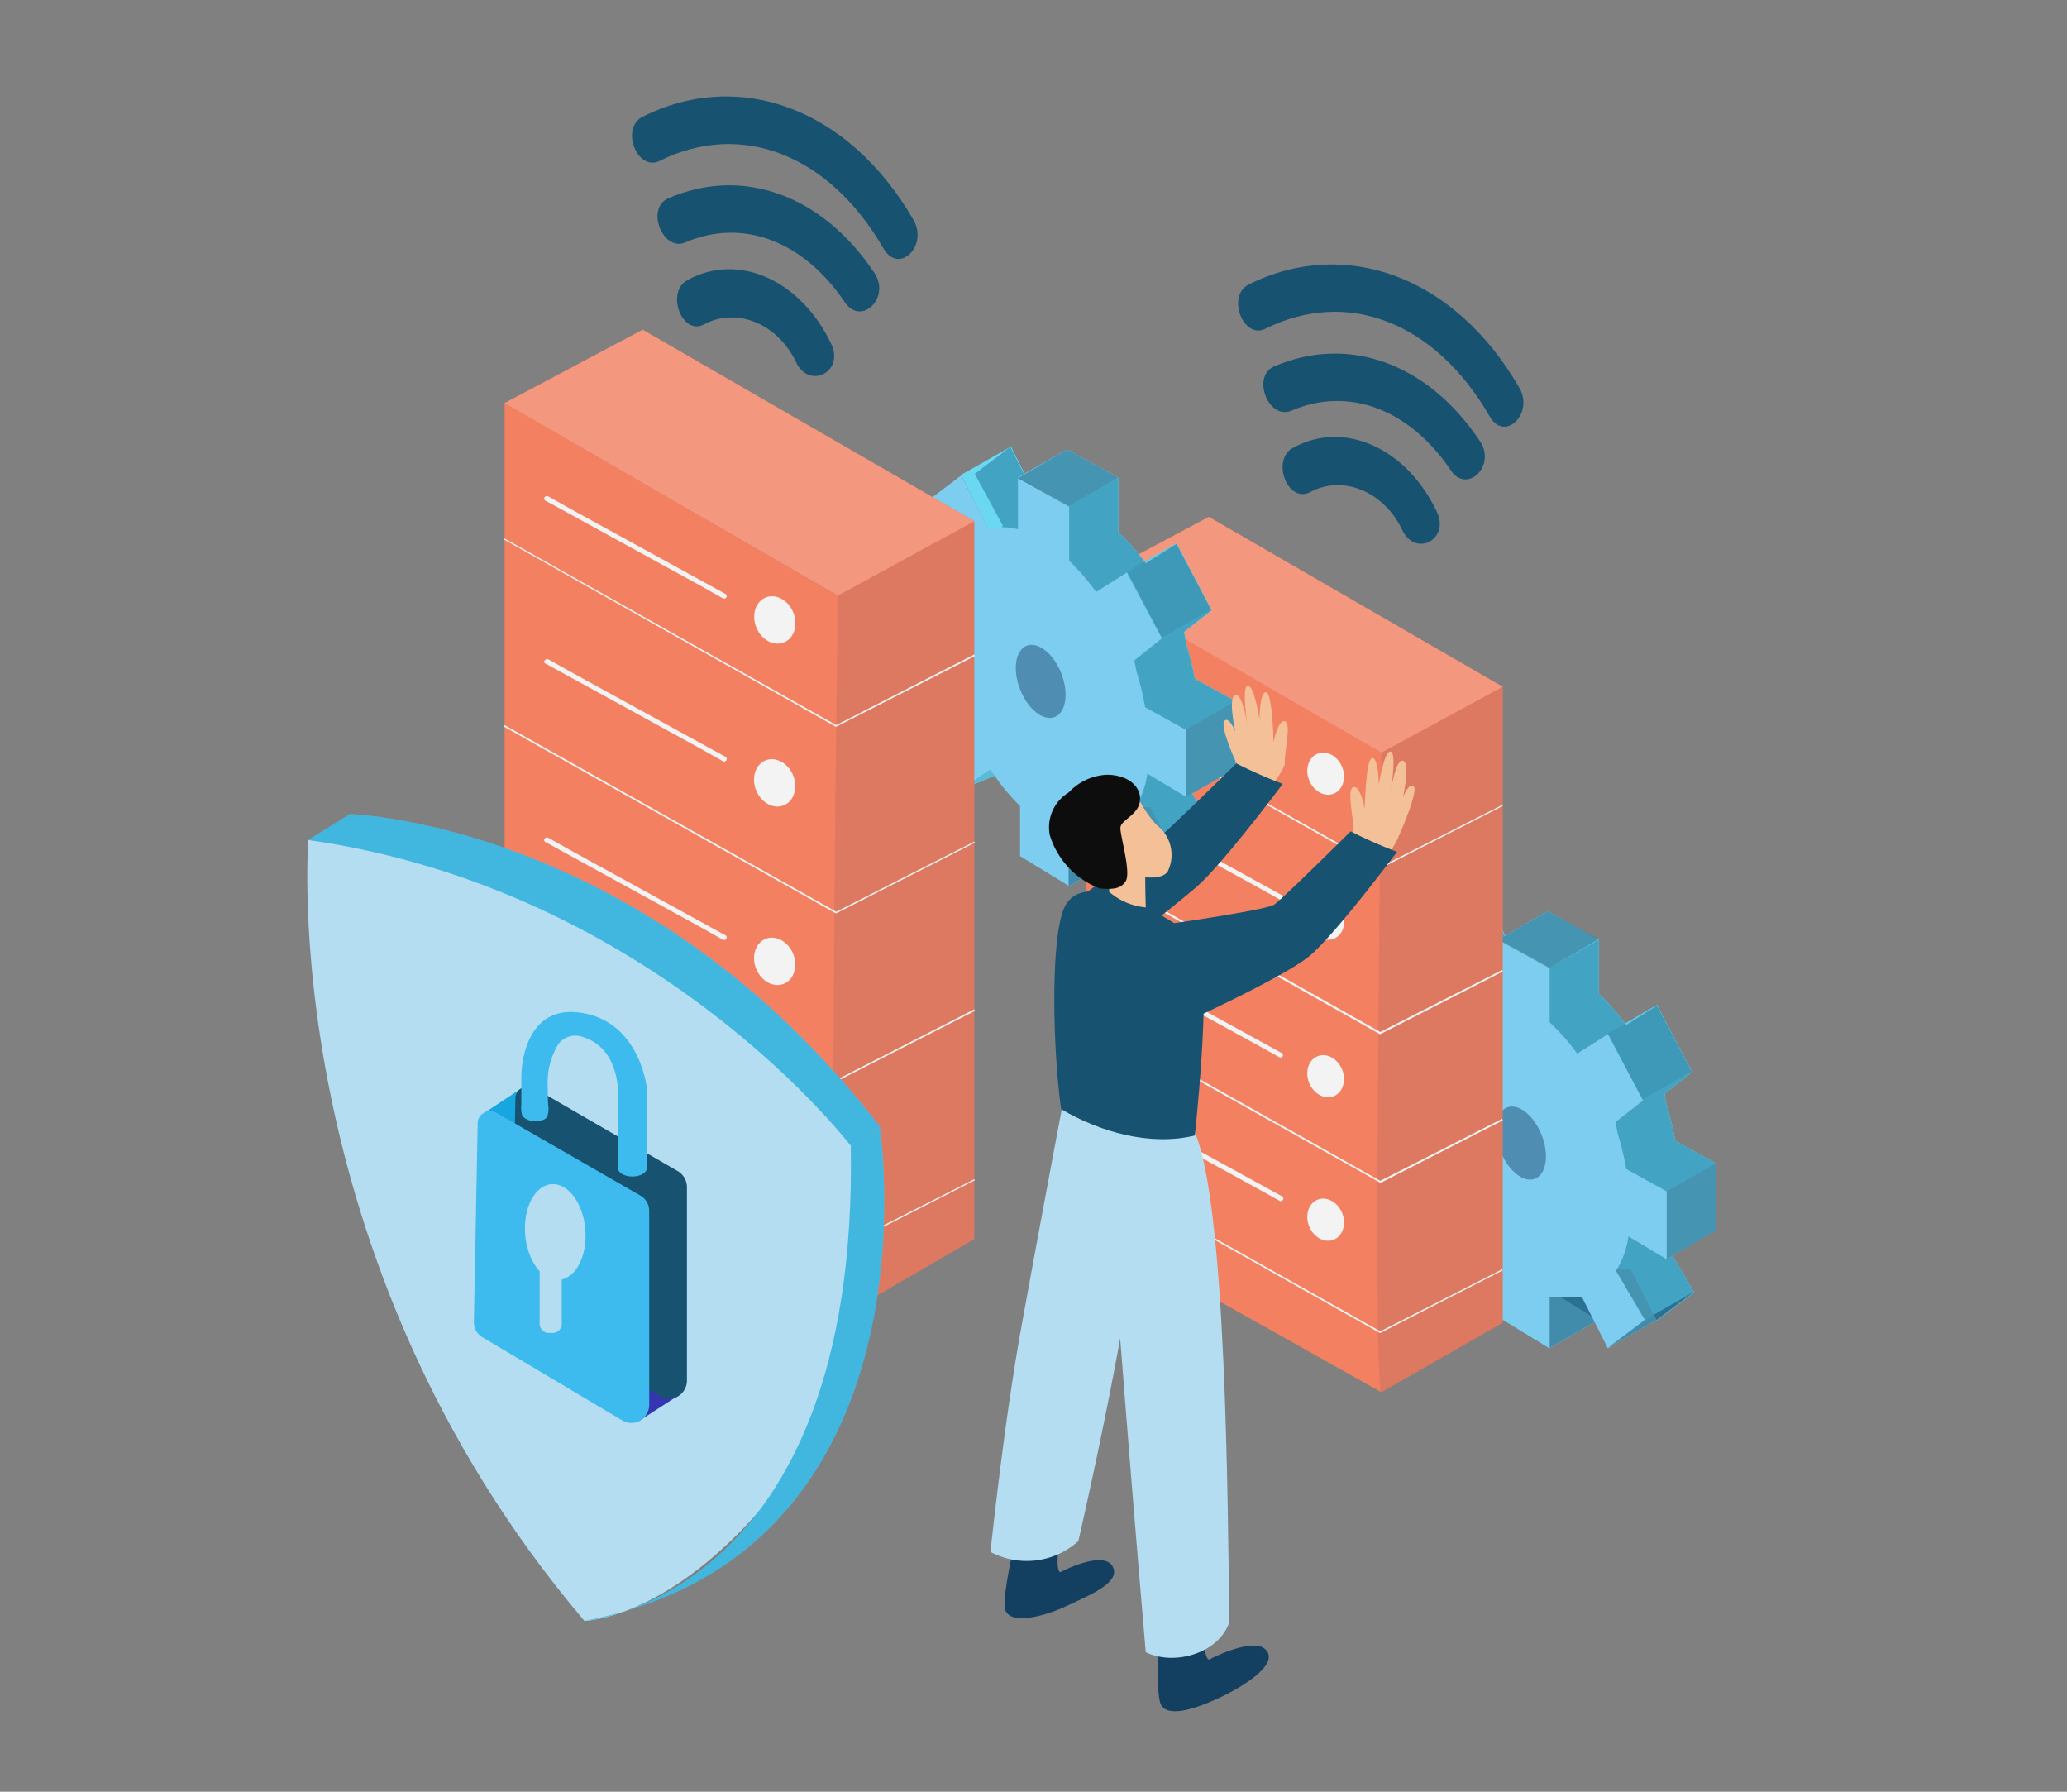<svg xmlns="http://www.w3.org/2000/svg" xmlns:xlink="http://www.w3.org/1999/xlink" width="150" height="130" viewBox="0 0 150 130">
  <rect x="0" y="0" width="150" height="130" fill="#808080" stroke="none"/>
  <defs>
    <clipPath id="clip-path">
      <rect id="長方形_3362" data-name="長方形 3362" width="150" height="130" transform="translate(2403 3381)" fill="#fff" stroke="#707070" stroke-width="1"/>
    </clipPath>
  </defs>
  <g id="security_right" transform="translate(-2403 -3381)" clip-path="url(#clip-path)">
    <g id="cybersecurity-1-19" transform="translate(2308.918 3294.854)" opacity="0.9">
      <g id="background_cybersecurity-1-19" transform="translate(102.8 155.896)">
        <path id="パス_27116" data-name="パス 27116" d="M247.994,292.683l-52.241,31.032L176.5,309.627,234.337,274.8" transform="translate(-147.66 -266.465)" fill="rgba(0,0,0,0)" opacity="0.32"/>
        <path id="パス_27117" data-name="パス 27117" d="M126.671,296.349l38.115-22.7L149.367,253.5,102.8,281.519C110.47,286.919,118.609,291.575,126.671,296.349Z" transform="translate(-102.8 -253.5)" fill="rgba(0,0,0,0)" opacity="0.32"/>
      </g>
      <g id="gear_2_cybersecurity-1-19" transform="translate(194.369 152.061)">
        <path id="パス_27118" data-name="パス 27118" d="M381.283,312.239c-.039.078-.274.978-.469.783s-1.174.235-1.174.235l-2.739-3.522.352-1.135h2.465" transform="translate(-361.208 -283.203)" fill="#68e1fd"/>
        <path id="パス_27119" data-name="パス 27119" d="M349.07,257.631l-.274-.9-2.9-1.565V250.2c0-.078,2.818,1.644,2.818,1.644l.117-.274a6.376,6.376,0,0,1,.861-2.152l-2.035-3.757,2.583-1.957,1.957,3.874h0a4.453,4.453,0,0,1,2.152.039V243.9l3.718,2.074v3.913a15.648,15.648,0,0,1,2,2.27l2.23-1.409,2.544,4.813-2,1.6.157.822a20.671,20.671,0,0,1,.626,2.583l2.974,1.644v4.931l-2.818-1.683a6.213,6.213,0,0,1-.9,2.5l2.113,3.6-2.7,2.035-1.878-3.718H358.07V273.6l-3.522-2.152v-3.639a14.24,14.24,0,0,1-2.152-2.661l-2.113,1.448L347.7,261.7l2.152-1.565-.2-.743A13.245,13.245,0,0,1,349.07,257.631Z" transform="translate(-342.339 -243.7)" fill="#68e1fd"/>
        <path id="パス_27120" data-name="パス 27120" d="M336.9,262.5l3.248-2,.822,1.213-1.252,2.661" transform="translate(-336.861 -253.926)" fill="#68e1fd"/>
        <path id="パス_27121" data-name="パス 27121" d="M347.8,303.5l2.426-1.017V301" transform="translate(-343.495 -278.577)" fill="#68e1fd"/>
        <path id="パス_27122" data-name="パス 27122" d="M366.948,317.835l3.561-2.035-.9-2.7-3.209.939Z" transform="translate(-354.817 -285.942)" fill="#68e1fd"/>
        <path id="パス_27123" data-name="パス 27123" d="M351.561,243.7,348,245.735l1.957,3.913,2.113.039.509-3.952Z" transform="translate(-343.617 -243.7)" fill="#68e1fd"/>
        <ellipse id="楕円形_1225" data-name="楕円形 1225" cx="1.604" cy="2.778" rx="1.604" ry="2.778" transform="matrix(0.931, -0.366, 0.366, 0.931, 7.584, 15.023)" fill="#68e1fd"/>
        <path id="パス_27124" data-name="パス 27124" d="M365.679,246.274l-3.561,2.035-3.717-2.035,3.561-2.074Z" transform="translate(-349.948 -244.004)" fill="#68e1fd"/>
        <path id="パス_27125" data-name="パス 27125" d="M378.7,263.674l3.561-2.074,2.5,4.813-3.561,2.035Z" transform="translate(-362.304 -254.595)" fill="#68e1fd"/>
        <path id="パス_27126" data-name="パス 27126" d="M384.861,314.8l-3.561,2.035-2.7,2.035,3.561-2.035Z" transform="translate(-362.243 -286.977)" fill="#68e1fd"/>
        <path id="パス_27127" data-name="パス 27127" d="M381.283,312.239c-.039.078-.274.978-.469.783s-1.174.235-1.174.235l-2.739-3.522.352-1.135h2.465" transform="translate(-361.208 -283.203)" fill="#07375d" opacity="0.44"/>
        <path id="パス_27128" data-name="パス 27128" d="M349.07,257.631l-.274-.9-2.9-1.565V250.2c0-.078,2.818,1.644,2.818,1.644l.117-.274a6.376,6.376,0,0,1,.861-2.152l-2.035-3.757,2.583-1.957,1.957,3.874h0a4.453,4.453,0,0,1,2.152.039V243.9l3.718,2.074v3.913a15.648,15.648,0,0,1,2,2.27l2.23-1.409,2.544,4.813-2,1.6.157.822a20.671,20.671,0,0,1,.626,2.583l2.974,1.644v4.931l-2.818-1.683a6.213,6.213,0,0,1-.9,2.5l2.113,3.6-2.7,2.035-1.878-3.718H358.07V273.6l-3.522-2.152v-3.639a14.24,14.24,0,0,1-2.152-2.661l-2.113,1.448L347.7,261.7l2.152-1.565-.2-.743A13.245,13.245,0,0,1,349.07,257.631Z" transform="translate(-342.339 -243.7)" fill="#68e1fd"/>
        <path id="パス_27129" data-name="パス 27129" d="M336.9,262.5l3.248-2,.822,1.213-1.252,2.661" transform="translate(-336.861 -253.926)" fill="#07375d" opacity="0.44"/>
        <path id="パス_27130" data-name="パス 27130" d="M347.8,303.5l2.426-1.017V301" transform="translate(-343.495 -278.577)" fill="#68e1fd"/>
        <path id="パス_27131" data-name="パス 27131" d="M366.948,317.835l3.561-2.035-.9-2.7-3.209.939Z" transform="translate(-354.817 -285.942)" fill="#68e1fd"/>
        <path id="パス_27132" data-name="パス 27132" d="M351.561,243.7,348,245.735l1.957,3.913,2.113.039.509-3.952Z" transform="translate(-343.617 -243.7)" fill="#68e1fd"/>
        <ellipse id="楕円形_1226" data-name="楕円形 1226" cx="1.604" cy="2.778" rx="1.604" ry="2.778" transform="matrix(0.931, -0.366, 0.366, 0.931, 7.584, 15.023)" fill="#68e1fd"/>
        <path id="パス_27133" data-name="パス 27133" d="M378.7,263.674l3.561-2.074,2.5,4.813-3.561,2.035Z" transform="translate(-362.304 -254.595)" fill="#68e1fd"/>
        <path id="パス_27134" data-name="パス 27134" d="M384.861,314.8l-3.561,2.035-2.7,2.035,3.561-2.035Z" transform="translate(-362.243 -286.977)" fill="#68e1fd"/>
        <path id="パス_27135" data-name="パス 27135" d="M349.07,257.631l-.274-.9-2.9-1.565V250.2c0-.078,2.818,1.644,2.818,1.644l.117-.274a6.376,6.376,0,0,1,.861-2.152l-2.035-3.757,2.583-1.957,1.957,3.874h0a4.453,4.453,0,0,1,2.152.039V243.9l3.718,2.074v3.913a15.648,15.648,0,0,1,2,2.27l2.23-1.409,2.544,4.813-2,1.6.157.822a20.671,20.671,0,0,1,.626,2.583l2.974,1.644v4.931l-2.818-1.683a6.213,6.213,0,0,1-.9,2.5l2.113,3.6-2.7,2.035-1.878-3.718H358.07V273.6l-3.522-2.152v-3.639a14.24,14.24,0,0,1-2.152-2.661l-2.113,1.448L347.7,261.7l2.152-1.565-.2-.743A13.245,13.245,0,0,1,349.07,257.631Z" transform="translate(-342.339 -243.7)" fill="#065b86" opacity="0.44"/>
        <path id="パス_27136" data-name="パス 27136" d="M347.8,303.5l2.426-1.017V301" transform="translate(-343.495 -278.577)" fill="#07375d" opacity="0.1"/>
        <path id="パス_27137" data-name="パス 27137" d="M366.948,317.835l3.561-2.035-.9-2.7-3.209.939Z" transform="translate(-354.817 -285.942)" fill="#07375d" opacity="0.1"/>
        <ellipse id="楕円形_1227" data-name="楕円形 1227" cx="1.604" cy="2.778" rx="1.604" ry="2.778" transform="matrix(0.931, -0.366, 0.366, 0.931, 7.584, 15.023)" fill="#07375d" opacity="0.1"/>
        <path id="パス_27138" data-name="パス 27138" d="M378.7,263.674l3.561-2.074,2.5,4.813-3.561,2.035Z" transform="translate(-362.304 -254.595)" fill="#07375d" opacity="0.1"/>
        <path id="パス_27139" data-name="パス 27139" d="M384.861,314.8l-3.561,2.035-2.7,2.035,3.561-2.035Z" transform="translate(-362.243 -286.977)" fill="#07375d" opacity="0.1"/>
        <path id="パス_27140" data-name="パス 27140" d="M347.8,303.5l2.426-1.017V301" transform="translate(-343.495 -278.577)" fill="#07375d" opacity="0.1"/>
        <path id="パス_27141" data-name="パス 27141" d="M366.948,317.835l3.561-2.035-.9-2.7-3.209.939Z" transform="translate(-354.817 -285.942)" fill="#07375d" opacity="0.44"/>
        <path id="パス_27142" data-name="パス 27142" d="M339.97,262.931l-.274-.9-2.9-1.565V255.5c0-.078,2.818,1.644,2.818,1.644l.117-.274a6.373,6.373,0,0,1,.861-2.152l-2.035-3.757L341.144,249l1.957,3.874h0a4.454,4.454,0,0,1,2.152.039V249.2l3.718,2.074v3.913a15.646,15.646,0,0,1,2,2.27l2.23-1.409,2.544,4.813-2,1.565.157.822a20.661,20.661,0,0,1,.626,2.583l2.974,1.644V272.4l-2.817-1.683a6.214,6.214,0,0,1-.9,2.5l2.113,3.6-2.7,2.035-1.878-3.718H348.97v3.718l-3.522-2.152v-3.639a14.239,14.239,0,0,1-2.152-2.661l-2.113,1.448-2.583-4.892,2.152-1.565-.2-.744A12.828,12.828,0,0,1,339.97,262.931Z" transform="translate(-336.8 -246.926)" fill="#7cd5fd"/>
        <ellipse id="楕円形_1228" data-name="楕円形 1228" cx="1.604" cy="2.778" rx="1.604" ry="2.778" transform="matrix(0.931, -0.366, 0.366, 0.931, 7.584, 15.023)" fill="#07375d" opacity="0.44"/>
        <path id="パス_27143" data-name="パス 27143" d="M384.861,314.8l-3.561,2.035-2.7,2.035,3.561-2.035Z" transform="translate(-362.243 -286.977)" fill="#07375d" opacity="0.44"/>
        <path id="パス_27144" data-name="パス 27144" d="M365.679,246.274l-3.561,2.035-3.717-2.035,3.561-2.074Z" transform="translate(-349.948 -244.004)" fill="#68e1fd"/>
        <path id="パス_27145" data-name="パス 27145" d="M365.679,246.235l-3.561,2.074-3.717-2.035,3.561-2.074Z" transform="translate(-349.948 -244.004)" fill="#07375d" opacity="0.44"/>
        <path id="パス_27146" data-name="パス 27146" d="M393.161,290.9l-3.561,2.035v4.931l3.561-2.074Z" transform="translate(-368.938 -272.43)" fill="#68e1fd"/>
        <path id="パス_27147" data-name="パス 27147" d="M393.161,290.9l-3.561,2.035v4.931l3.561-2.074Z" transform="translate(-368.938 -272.43)" fill="#07375d" opacity="0.44"/>
      </g>
      <g id="storage_2_cybersecurity-1-19" transform="translate(172.885 123.651)">
        <path id="パス_27148" data-name="パス 27148" d="M282,175.835l8.883-4.735,21.327,12.327v46.137l-8.8,5.048" transform="translate(-281.961 -171.1)" fill="#ff7f5c"/>
        <path id="パス_27149" data-name="パス 27149" d="M282,175.835l8.883-4.735,21.327,12.327v46.137l-8.8,5.048" transform="translate(-281.961 -171.1)" fill="#07375d" opacity="0.1"/>
        <path id="パス_27150" data-name="パス 27150" d="M303.405,241.976c-.665-.039,0-46.411,0-46.411L282,183.2v46.763Z" transform="translate(-281.961 -178.465)" fill="#ff7f5c"/>
        <path id="パス_27151" data-name="パス 27151" d="M303.266,217.492h-.039L281.9,205.478l.078-.078,21.288,11.974,8.844-4.5.039.078Z" transform="translate(-281.9 -191.978)" fill="#fff"/>
        <path id="パス_27152" data-name="パス 27152" d="M303.266,248.131h-.039L281.9,236.117l.078-.117,21.288,11.974,8.844-4.5.039.117Z" transform="translate(-281.9 -210.603)" fill="#fff"/>
        <path id="パス_27153" data-name="パス 27153" d="M303.266,275.731l-.039-.039L281.9,263.717l.078-.117,21.288,11.974,8.844-4.5.039.117Z" transform="translate(-281.9 -227.403)" fill="#fff"/>
        <path id="パス_27154" data-name="パス 27154" d="M303.266,303.592h-.039L281.9,291.578l.078-.078,21.288,11.974,8.844-4.5.039.078Z" transform="translate(-281.9 -244.385)" fill="#fff"/>
        <path id="パス_27155" data-name="パス 27155" d="M303.405,188.2l8.8-4.774L290.883,171.1,282,175.835Z" transform="translate(-281.961 -171.1)" fill="#ff7f5c"/>
        <path id="パス_27156" data-name="パス 27156" d="M303.405,188.2l8.8-4.774L290.883,171.1,282,175.835Z" transform="translate(-281.961 -171.1)" fill="#fff" opacity="0.2"/>
        <ellipse id="楕円形_1229" data-name="楕円形 1229" cx="1.291" cy="1.565" rx="1.291" ry="1.565" transform="translate(15.61 17.671) rotate(-22.279)" fill="#fff"/>
        <path id="パス_27157" data-name="パス 27157" d="M288.56,198.673l9.979,5.478,1.409.783a.175.175,0,1,0,.157-.313l-9.979-5.478-1.409-.783c-.2-.117-.352.2-.157.313Z" transform="translate(-285.899 -187.677)" fill="#fff"/>
        <ellipse id="楕円形_1230" data-name="楕円形 1230" cx="1.291" cy="1.565" rx="1.291" ry="1.565" transform="translate(15.623 28.193) rotate(-22.279)" fill="#fff"/>
        <path id="パス_27158" data-name="パス 27158" d="M288.56,225.473l9.979,5.479,1.409.783a.175.175,0,1,0,.157-.313l-9.979-5.479-1.409-.783c-.2-.117-.352.2-.157.313Z" transform="translate(-285.899 -203.989)" fill="#fff"/>
        <ellipse id="楕円形_1231" data-name="楕円形 1231" cx="1.291" cy="1.565" rx="1.291" ry="1.565" transform="translate(15.609 39.623) rotate(-22.279)" fill="#fff"/>
        <path id="パス_27159" data-name="パス 27159" d="M288.56,254.773l9.979,5.478,1.409.783a.175.175,0,1,0,.157-.313l-9.979-5.478-1.409-.783c-.2-.117-.352.2-.157.313Z" transform="translate(-285.899 -221.824)" fill="#fff"/>
        <ellipse id="楕円形_1232" data-name="楕円形 1232" cx="1.291" cy="1.565" rx="1.291" ry="1.565" transform="translate(15.61 50.031) rotate(-22.279)" fill="#fff"/>
        <path id="パス_27160" data-name="パス 27160" d="M288.562,281.373l9.979,5.478,1.409.783c.2.117.391-.2.2-.313l-9.979-5.478-1.409-.783a.185.185,0,0,0-.2.313Z" transform="translate(-285.901 -238.015)" fill="#fff"/>
      </g>
      <g id="wifi_cybersecurity-1-19" transform="translate(139.946 93.146)">
        <g id="wifi-2_cybersecurity-1-19" transform="translate(0)">
          <path id="パス_27161" data-name="パス 27161" d="M217.274,130.624c-2.152-4.578-6.692-6.731-10.448-4.657-1.6.861-.391,4.07,1.213,3.209,2.309-1.252,5.322-.117,6.692,2.778C215.669,133.911,218.213,132.62,217.274,130.624Z" transform="translate(-202.805 -112.642)" fill="#0b4c6f"/>
          <path id="パス_27162" data-name="パス 27162" d="M218.206,115.988c-3.8-5.713-9.587-7.748-14.948-5.439-1.683.7-.43,3.913,1.213,3.209,4.187-1.8,8.609-.078,11.583,4.344C217.267,119.862,219.38,117.749,218.206,115.988Z" transform="translate(-200.607 -103.17)" fill="#0b4c6f"/>
          <path id="パス_27163" data-name="パス 27163" d="M218.143,102.089c-4.657-8.061-12.6-11-19.644-7.474-1.644.822-.391,3.991,1.213,3.209,5.987-2.974,12.366-.43,16.279,6.379C217.125,106.081,219.238,103.968,218.143,102.089Z" transform="translate(-197.726 -93.146)" fill="#0b4c6f"/>
        </g>
        <path id="パス_27164" data-name="パス 27164" d="M329.576,161.724c-2.152-4.578-6.692-6.731-10.448-4.657-1.6.861-.391,4.07,1.252,3.209,2.309-1.252,5.322-.117,6.692,2.778C328.011,165.011,330.515,163.72,329.576,161.724Z" transform="translate(-271.162 -131.572)" fill="#0b4c6f"/>
        <path id="パス_27165" data-name="パス 27165" d="M330.536,147.188c-3.8-5.713-9.587-7.748-14.948-5.439-1.644.7-.43,3.913,1.252,3.209,4.187-1.8,8.609-.078,11.583,4.344C329.6,151.023,331.709,148.949,330.536,147.188Z" transform="translate(-268.991 -122.161)" fill="#0b4c6f"/>
        <path id="パス_27166" data-name="パス 27166" d="M330.543,133.256c-4.657-8.1-12.64-11-19.644-7.513-1.644.822-.391,4.031,1.213,3.209,5.987-2.974,12.366-.43,16.279,6.379C329.486,137.209,331.6,135.1,330.543,133.256Z" transform="translate(-266.142 -112.104)" fill="#0b4c6f"/>
      </g>
      <g id="gear_1_cybersecurity-1-19" transform="translate(159.502 118.564)">
        <path id="パス_27167" data-name="パス 27167" d="M292.183,226.639c-.039.078-.274.978-.47.783s-1.174.235-1.174.235l-2.739-3.522.352-1.135h2.465" transform="translate(-272.108 -197.603)" fill="#68e1fd"/>
        <path id="パス_27168" data-name="パス 27168" d="M259.97,172.031l-.274-.9-2.9-1.565V164.6c0-.078,2.818,1.644,2.818,1.644l.117-.274a6.376,6.376,0,0,1,.861-2.152l-2.035-3.757,2.583-1.957,1.957,3.874h0a4.452,4.452,0,0,1,2.152.039V158.3l3.717,2.074v3.913a15.644,15.644,0,0,1,2,2.27l2.231-1.409,2.544,4.813-2,1.565.156.822c.235.861.47,1.722.626,2.583l2.974,1.644V181.5l-2.817-1.683a6.214,6.214,0,0,1-.9,2.5l2.113,3.6-2.7,2.035-1.878-3.718H268.97v3.718l-3.522-2.152v-3.639a14.24,14.24,0,0,1-2.152-2.661l-2.113,1.448-2.583-4.931,2.152-1.565-.2-.744A10.809,10.809,0,0,1,259.97,172.031Z" transform="translate(-253.239 -158.1)" fill="#68e1fd"/>
        <path id="パス_27169" data-name="パス 27169" d="M247.8,176.857l3.248-1.957.822,1.213-1.252,2.661" transform="translate(-247.761 -168.326)" fill="#68e1fd"/>
        <path id="パス_27170" data-name="パス 27170" d="M258.7,217.865l2.426-1.017V215.4" transform="translate(-254.396 -192.977)" fill="#68e1fd"/>
        <path id="パス_27171" data-name="パス 27171" d="M277.848,232.174l3.561-2.074-.9-2.7-3.209.939Z" transform="translate(-265.717 -200.282)" fill="#68e1fd"/>
        <path id="パス_27172" data-name="パス 27172" d="M262.4,158.1l-3.6,2.035,1.957,3.913,2.152.039.509-3.952Z" transform="translate(-254.456 -158.1)" fill="#68e1fd"/>
        <ellipse id="楕円形_1233" data-name="楕円形 1233" cx="1.604" cy="2.778" rx="1.604" ry="2.778" transform="matrix(0.931, -0.366, 0.366, 0.931, 7.591, 15.021)" fill="#68e1fd"/>
        <path id="パス_27173" data-name="パス 27173" d="M276.579,160.635l-3.561,2.074-3.718-2.074,3.561-2.035Z" transform="translate(-260.847 -158.404)" fill="#68e1fd"/>
        <path id="パス_27174" data-name="パス 27174" d="M289.6,178.035,293.161,176l2.5,4.813-3.561,2.035Z" transform="translate(-273.204 -168.995)" fill="#68e1fd"/>
        <path id="パス_27175" data-name="パス 27175" d="M295.761,229.1l-3.561,2.074-2.7,2.035,3.561-2.074Z" transform="translate(-273.143 -201.316)" fill="#68e1fd"/>
        <path id="パス_27176" data-name="パス 27176" d="M292.183,226.639c-.039.078-.274.978-.47.783s-1.174.235-1.174.235l-2.739-3.522.352-1.135h2.465" transform="translate(-272.108 -197.603)" fill="#07375d" opacity="0.44"/>
        <path id="パス_27177" data-name="パス 27177" d="M259.97,172.031l-.274-.9-2.9-1.565V164.6c0-.078,2.818,1.644,2.818,1.644l.117-.274a6.376,6.376,0,0,1,.861-2.152l-2.035-3.757,2.583-1.957,1.957,3.874h0a4.452,4.452,0,0,1,2.152.039V158.3l3.717,2.074v3.913a15.644,15.644,0,0,1,2,2.27l2.231-1.409,2.544,4.813-2,1.565.156.822c.235.861.47,1.722.626,2.583l2.974,1.644V181.5l-2.817-1.683a6.214,6.214,0,0,1-.9,2.5l2.113,3.6-2.7,2.035-1.878-3.718H268.97v3.718l-3.522-2.152v-3.639a14.24,14.24,0,0,1-2.152-2.661l-2.113,1.448-2.583-4.931,2.152-1.565-.2-.744A10.809,10.809,0,0,1,259.97,172.031Z" transform="translate(-253.239 -158.1)" fill="#68e1fd"/>
        <path id="パス_27178" data-name="パス 27178" d="M247.8,176.857l3.248-1.957.822,1.213-1.252,2.661" transform="translate(-247.761 -168.326)" fill="#07375d" opacity="0.44"/>
        <path id="パス_27179" data-name="パス 27179" d="M258.7,217.865l2.426-1.017V215.4" transform="translate(-254.396 -192.977)" fill="#68e1fd"/>
        <path id="パス_27180" data-name="パス 27180" d="M277.848,232.174l3.561-2.074-.9-2.7-3.209.939Z" transform="translate(-265.717 -200.282)" fill="#68e1fd"/>
        <path id="パス_27181" data-name="パス 27181" d="M262.4,158.1l-3.6,2.035,1.957,3.913,2.152.039.509-3.952Z" transform="translate(-254.456 -158.1)" fill="#68e1fd"/>
        <ellipse id="楕円形_1234" data-name="楕円形 1234" cx="1.604" cy="2.778" rx="1.604" ry="2.778" transform="matrix(0.931, -0.366, 0.366, 0.931, 7.591, 15.021)" fill="#68e1fd"/>
        <path id="パス_27182" data-name="パス 27182" d="M289.6,178.035,293.161,176l2.5,4.813-3.561,2.035Z" transform="translate(-273.204 -168.995)" fill="#68e1fd"/>
        <path id="パス_27183" data-name="パス 27183" d="M295.761,229.1l-3.561,2.074-2.7,2.035,3.561-2.074Z" transform="translate(-273.143 -201.316)" fill="#68e1fd"/>
        <path id="パス_27184" data-name="パス 27184" d="M259.97,172.031l-.274-.9-2.9-1.565V164.6c0-.078,2.818,1.644,2.818,1.644l.117-.274a6.376,6.376,0,0,1,.861-2.152l-2.035-3.757,2.583-1.957,1.957,3.874h0a4.452,4.452,0,0,1,2.152.039V158.3l3.717,2.074v3.913a15.644,15.644,0,0,1,2,2.27l2.231-1.409,2.544,4.813-2,1.565.156.822c.235.861.47,1.722.626,2.583l2.974,1.644V181.5l-2.817-1.683a6.214,6.214,0,0,1-.9,2.5l2.113,3.6-2.7,2.035-1.878-3.718H268.97v3.718l-3.522-2.152v-3.639a14.24,14.24,0,0,1-2.152-2.661l-2.113,1.448-2.583-4.931,2.152-1.565-.2-.744A10.809,10.809,0,0,1,259.97,172.031Z" transform="translate(-253.239 -158.1)" fill="#065b86" opacity="0.44"/>
        <path id="パス_27185" data-name="パス 27185" d="M258.7,217.865l2.426-1.017V215.4" transform="translate(-254.396 -192.977)" fill="#07375d" opacity="0.1"/>
        <path id="パス_27186" data-name="パス 27186" d="M277.848,232.174l3.561-2.074-.9-2.7-3.209.939Z" transform="translate(-265.717 -200.282)" fill="#07375d" opacity="0.1"/>
        <ellipse id="楕円形_1235" data-name="楕円形 1235" cx="1.604" cy="2.778" rx="1.604" ry="2.778" transform="matrix(0.931, -0.366, 0.366, 0.931, 7.591, 15.021)" fill="#07375d" opacity="0.1"/>
        <path id="パス_27187" data-name="パス 27187" d="M289.6,178.035,293.161,176l2.5,4.813-3.561,2.035Z" transform="translate(-273.204 -168.995)" fill="#07375d" opacity="0.1"/>
        <path id="パス_27188" data-name="パス 27188" d="M295.761,229.1l-3.561,2.074-2.7,2.035,3.561-2.074Z" transform="translate(-273.143 -201.316)" fill="#07375d" opacity="0.1"/>
        <path id="パス_27189" data-name="パス 27189" d="M258.7,217.865l2.426-1.017V215.4" transform="translate(-254.396 -192.977)" fill="#07375d" opacity="0.1"/>
        <path id="パス_27190" data-name="パス 27190" d="M277.848,232.174l3.561-2.074-.9-2.7-3.209.939Z" transform="translate(-265.717 -200.282)" fill="#07375d" opacity="0.44"/>
        <path id="パス_27191" data-name="パス 27191" d="M250.87,177.292l-.274-.9-2.9-1.565v-4.97c0-.078,2.817,1.644,2.817,1.644l.117-.274a5.88,5.88,0,0,1,.861-2.113l-2.035-3.757,2.583-1.957L254,167.274h0a4.451,4.451,0,0,1,2.152.039V163.6l3.717,2.074v3.913a18.116,18.116,0,0,1,1.957,2.27l2.23-1.409,2.544,4.774-2,1.6.157.822a20.654,20.654,0,0,1,.626,2.583l2.974,1.644v4.852l-2.817-1.683a6.214,6.214,0,0,1-.9,2.5l2.113,3.6-2.7,2.035-1.878-3.718h-2.348v3.718l-3.522-2.152v-3.639a14.241,14.241,0,0,1-2.152-2.661l-2.113,1.448-2.583-4.931,2.152-1.565-.2-.743A10.112,10.112,0,0,1,250.87,177.292Z" transform="translate(-247.7 -161.326)" fill="#7cd5fd"/>
        <ellipse id="楕円形_1236" data-name="楕円形 1236" cx="1.604" cy="2.778" rx="1.604" ry="2.778" transform="matrix(0.931, -0.366, 0.366, 0.931, 7.591, 15.021)" fill="#07375d" opacity="0.44"/>
        <path id="パス_27192" data-name="パス 27192" d="M295.761,229.1l-3.561,2.074-2.7,2.035,3.561-2.074Z" transform="translate(-273.143 -201.316)" fill="#07375d" opacity="0.44"/>
        <path id="パス_27193" data-name="パス 27193" d="M276.579,160.635l-3.561,2.074-3.718-2.074,3.561-2.035Z" transform="translate(-260.847 -158.404)" fill="#68e1fd"/>
        <path id="パス_27194" data-name="パス 27194" d="M276.579,160.635l-3.561,2.074-3.718-2.035,3.561-2.074Z" transform="translate(-260.847 -158.404)" fill="#07375d" opacity="0.44"/>
        <path id="パス_27195" data-name="パス 27195" d="M304.061,205.2l-3.561,2.074v4.891l3.561-2.035Z" transform="translate(-279.838 -186.769)" fill="#68e1fd"/>
        <path id="パス_27196" data-name="パス 27196" d="M304.061,205.2l-3.561,2.074v4.891l3.561-2.035Z" transform="translate(-279.838 -186.769)" fill="#07375d" opacity="0.44"/>
      </g>
      <g id="storage_1_cybersecurity-1-19" transform="translate(130.662 110.072)">
        <path id="パス_27197" data-name="パス 27197" d="M174.1,141.722l10.018-5.322,24.066,13.892v52.085l-9.9,5.752" transform="translate(-174.061 -136.4)" fill="#ff7f5c"/>
        <path id="パス_27198" data-name="パス 27198" d="M174.1,141.722l10.018-5.322,24.066,13.892v52.085l-9.9,5.752" transform="translate(-174.061 -136.4)" fill="#07375d" opacity="0.1"/>
        <path id="パス_27199" data-name="パス 27199" d="M198.284,216.407c-.743-.078,0-52.4,0-52.4L174.1,150v52.789Z" transform="translate(-174.061 -144.678)" fill="#ff7f5c"/>
        <path id="パス_27200" data-name="パス 27200" d="M198.105,188.757h-.039L174,175.178l.039-.078,24.066,13.54,10.018-5.126.039.117Z" transform="translate(-174 -159.956)" fill="#fff"/>
        <path id="パス_27201" data-name="パス 27201" d="M198.105,223.357h-.039L174,209.817l.039-.117,24.066,13.54,10.018-5.087.039.078Z" transform="translate(-174 -181.016)" fill="#fff"/>
        <path id="パス_27202" data-name="パス 27202" d="M198.105,254.557h-.039L174,240.978l.039-.078,24.066,13.54,10.018-5.126.039.117Z" transform="translate(-174 -200.007)" fill="#fff"/>
        <path id="パス_27203" data-name="パス 27203" d="M198.105,285.957h-.039L174,272.417l.039-.117,24.066,13.54,10.018-5.087.039.078Z" transform="translate(-174 -219.12)" fill="#fff"/>
        <path id="パス_27204" data-name="パス 27204" d="M198.284,155.692l9.9-5.4L184.118,136.4,174.1,141.722Z" transform="translate(-174.061 -136.4)" fill="#ff7f5c"/>
        <path id="パス_27205" data-name="パス 27205" d="M198.284,155.692l9.9-5.4L184.118,136.4,174.1,141.722Z" transform="translate(-174.061 -136.4)" fill="#fff" opacity="0.2"/>
        <ellipse id="楕円形_1237" data-name="楕円形 1237" cx="1.448" cy="1.761" rx="1.448" ry="1.761" transform="translate(17.639 19.975) rotate(-22.279)" fill="#fff"/>
        <path id="パス_27206" data-name="パス 27206" d="M181.535,167.573l11.27,6.183,1.6.9c.2.117.391-.2.2-.313l-11.27-6.183-1.6-.9C181.5,167.142,181.3,167.455,181.535,167.573Z" transform="translate(-178.522 -155.168)" fill="#fff"/>
        <ellipse id="楕円形_1238" data-name="楕円形 1238" cx="1.448" cy="1.761" rx="1.448" ry="1.761" transform="translate(17.627 31.795) rotate(-22.279)" fill="#fff"/>
        <path id="パス_27207" data-name="パス 27207" d="M181.535,197.794l11.27,6.183,1.6.9c.2.117.391-.2.2-.313l-11.27-6.183-1.6-.9C181.5,197.4,181.3,197.715,181.535,197.794Z" transform="translate(-178.522 -173.571)" fill="#fff"/>
        <ellipse id="楕円形_1239" data-name="楕円形 1239" cx="1.448" cy="1.761" rx="1.448" ry="1.761" transform="translate(17.629 44.745) rotate(-22.279)" fill="#fff"/>
        <path id="パス_27208" data-name="パス 27208" d="M181.535,230.873l11.27,6.183,1.6.9c.2.117.391-.2.2-.313l-11.27-6.183-1.6-.9C181.5,230.442,181.3,230.755,181.535,230.873Z" transform="translate(-178.522 -193.697)" fill="#fff"/>
        <ellipse id="楕円形_1240" data-name="楕円形 1240" cx="1.448" cy="1.761" rx="1.448" ry="1.761" transform="translate(17.623 56.485) rotate(-22.279)" fill="#fff"/>
        <path id="パス_27209" data-name="パス 27209" d="M181.535,260.894l11.27,6.183,1.6.9c.2.117.391-.2.2-.313l-11.27-6.183-1.6-.9c-.235-.078-.43.235-.2.313Z" transform="translate(-178.522 -211.979)" fill="#fff"/>
      </g>
      <g id="shield_cybersecurity-1-19" transform="translate(116.381 145.213)">
        <path id="パス_27210" data-name="パス 27210" d="M137.581,231s-2.426,30.21,20.036,56.663c0,0,8.883-.157,17.727-15.027l2.583-15.027-.861-5.713-11.9-11.309s-15.183-7.435-15.457-7.866S137.581,231,137.581,231Z" transform="translate(-137.504 -229.122)" fill="#b9e7fe"/>
        <path id="パス_27211" data-name="パス 27211" d="M208.231,285.691c.587,32.91-19.331,34.475-19.331,34.475,26.062-5.009,21.444-35.767,21.444-35.767" transform="translate(-168.788 -261.625)" fill="#68e1fd"/>
        <path id="パス_27212" data-name="パス 27212" d="M177.067,250.266S162.9,231.678,137.7,228.078l3.013-1.878s21.483.587,38.506,22.736Z" transform="translate(-137.623 -226.2)" fill="#68e1fd"/>
        <path id="パス_27213" data-name="パス 27213" d="M208.231,285.691c.587,32.91-19.331,34.475-19.331,34.475,26.062-5.009,21.444-35.767,21.444-35.767" transform="translate(-168.788 -261.625)" fill="#008ccf" opacity="0.44"/>
        <path id="パス_27214" data-name="パス 27214" d="M177.067,250.266S162.9,231.678,137.7,228.078l3.013-1.878s21.483.587,38.506,22.736Z" transform="translate(-137.623 -226.2)" fill="#008ccf" opacity="0.44"/>
        <path id="パス_27215" data-name="パス 27215" d="M198.656,333.565l2.9-1.878c.039-.039-1.917-1.487-1.917-1.487l-1.135,2.113" transform="translate(-174.631 -289.503)" fill="#2c2cb5"/>
        <path id="パス_27216" data-name="パス 27216" d="M170.5,278.883l2.544-1.683.626,3.365-2.583-.509" transform="translate(-157.588 -257.243)" fill="#0caaeb"/>
        <path id="パス_27217" data-name="パス 27217" d="M177.044,276.815a.941.941,0,0,0-1.252.313.93.93,0,0,0-.117.47L175.4,292a1.249,1.249,0,0,0,.626,1.1l10.135,6.065a1.269,1.269,0,0,0,1.761-.431,1.319,1.319,0,0,0,.2-.665V283.976a1.35,1.35,0,0,0-.665-1.135Z" transform="translate(-160.571 -256.936)" fill="#0b4c6f"/>
        <path id="パス_27218" data-name="パス 27218" d="M170.044,281.415a.941.941,0,0,0-1.252.313.929.929,0,0,0-.117.47l-.274,14.4a1.249,1.249,0,0,0,.626,1.1l10.135,6.026a1.269,1.269,0,0,0,1.761-.43,1.319,1.319,0,0,0,.2-.665V288.537a1.269,1.269,0,0,0-.665-1.135Z" transform="translate(-156.31 -259.736)" fill="#36c1fa"/>
        <ellipse id="楕円形_1241" data-name="楕円形 1241" cx="2.191" cy="3.483" rx="2.191" ry="3.483" transform="translate(15.534 27.026) rotate(-4.56)" fill="#b9e7fe"/>
        <path id="パス_27219" data-name="パス 27219" d="M181.265,305h.274a.66.66,0,0,1,.665.665v5.478a.66.66,0,0,1-.665.665h-.274a.66.66,0,0,1-.665-.665v-5.478A.686.686,0,0,1,181.265,305Z" transform="translate(-163.736 -274.164)" fill="#b9e7fe"/>
        <ellipse id="楕円形_1242" data-name="楕円形 1242" cx="1.057" cy="0.626" rx="1.057" ry="0.626" transform="translate(22.538 25.044)" fill="#36c1fa"/>
        <path id="パス_27220" data-name="パス 27220" d="M182.028,263.051c-4.891-1.174-4.852,4.5-4.852,4.5v2.035a2.089,2.089,0,0,0,.078.861,1.182,1.182,0,0,0,.939.352c.313,0,.7-.039.861-.313a1.73,1.73,0,0,0,.078-.783c-.039-.47-.039-.939-.039-1.409a5.3,5.3,0,0,1,.783-3.091,1.566,1.566,0,0,1,1.839-.47c2.5.822,2.465,3.835,2.465,3.835v5.6h2.113v-5.713C186.294,268.491,185.863,263.99,182.028,263.051Z" transform="translate(-161.642 -248.533)" fill="#36c1fa"/>
      </g>
      <g id="character_cybersecurity-1-19" transform="translate(165.959 135.897)">
        <path id="パス_27221" data-name="パス 27221" d="M329.9,222.306a6.87,6.87,0,0,0,.626-2.113c.039-.626-.509-2.857,0-3.013s.822,1.565.822,1.565.078-3.678.548-3.678.47,1.957.47,1.957.391-2.5.861-2.426,0,2.974,0,2.974.352-2.465.9-2.309,0,2.661,0,2.661.43-1.135.783-.783-1.1,3.678-1.291,4.031-1.487,2.426-1.6,2.5A16.34,16.34,0,0,1,329.9,222.306Z" transform="translate(-304.19 -209.821)" fill="#ffc799"/>
        <path id="パス_27222" data-name="パス 27222" d="M307.741,212.141c-.9.548,2.544-3.522,2.465-4.148s.509-2.857,0-3.013-.822,1.526-.822,1.526-.078-3.639-.548-3.639-.47,1.957-.47,1.957-.391-2.5-.861-2.426,0,2.974,0,2.974-.352-2.465-.9-2.309,0,2.661,0,2.661-.43-1.135-.783-.783.743,2.857.939,3.209-2.231,3.209-2.074,3.326S307.741,212.141,307.741,212.141Z" transform="translate(-288.84 -202.395)" fill="#ffc799"/>
        <path id="パス_27223" data-name="パス 27223" d="M277.8,227.444s6.418-4.931,6.965-5.322,5.557-5.322,5.557-5.322a32.489,32.489,0,0,0,3.365,1.487s-4.383,5.87-6.3,7.513c-1.683,1.448-6.848,5.478-6.848,5.478" transform="translate(-272.478 -211.163)" fill="#0b4c6f"/>
        <path id="パス_27224" data-name="パス 27224" d="M271.2,352.391s-.9,3.874-.352,4.3c0,0,3.326-1.761,3.874-.313.43,1.135-1.878,2.035-3.444,2.778-1.33.626-3.913,1.409-4.383.313s1.722-9.274,1.722-9.274" transform="translate(-265.802 -292.361)" fill="#07375d"/>
        <path id="パス_27225" data-name="パス 27225" d="M298.61,369.2s-.274,3.952.352,4.3c0,0,3.522-1.878,4.265-.548.587,1.057-1.917,2.544-3.209,3.17s-3.835,1.722-4.5.7.235-9.431.235-9.431" transform="translate(-283.114 -302.83)" fill="#07375d"/>
        <path id="パス_27226" data-name="パス 27226" d="M270.578,310.325c1.213-5.322,4.97-22.383,4.5-27.784-.548-6.418-5.518-4.539-5.518-4.539s-1.8,9.509-3.131,16.866c-1.057,5.831-1.917,13.344-2.231,16.24A5.588,5.588,0,0,0,270.578,310.325Z" transform="translate(-264.2 -248.26)" fill="#b9e7fe"/>
        <path id="パス_27227" data-name="パス 27227" d="M294.926,316.279c-.117-8.374-.2-30.445-2.544-35.61-3.013-6.535-6.183.078-6.183,3.131,0,2.817,2.309,30.758,2.661,34.671C290.935,319.487,294.183,318.548,294.926,316.279Z" transform="translate(-277.591 -248.344)" fill="#b9e7fe"/>
        <path id="パス_27228" data-name="パス 27228" d="M286.236,258.23c.352-3.365,1.291-13.422-.039-14.4-2.387-1.8-8.257-5.244-9.509-1.957-.939,2.544-.744,10.213-.157,14.44C279.388,258,283.027,259.013,286.236,258.23Z" transform="translate(-271.405 -225.593)" fill="#0b4c6f"/>
        <path id="パス_27229" data-name="パス 27229" d="M288.861,234.974c-.078.078,0,2.622,0,2.622a4.674,4.674,0,0,1-2.661-1.135l.156-2.661Z" transform="translate(-277.591 -221.511)" fill="#ffc799"/>
        <path id="パス_27230" data-name="パス 27230" d="M285.652,221.411a8.413,8.413,0,0,0,1.6,2.583,2.718,2.718,0,0,1,.822,3.365c-.744,1.252-5.713-.313-5.791-1.761S282.6,220.589,285.652,221.411Z" transform="translate(-275.203 -213.896)" fill="#ffc799"/>
        <path id="パス_27231" data-name="パス 27231" d="M276.506,220.19a4.05,4.05,0,0,1,2.817-1.291c1.644.039,2.5.978,2.348,1.957s-1.37,1.331-1.409,1.878.783,3.209.391,3.874-1.135.587-1.878.548a6.033,6.033,0,0,1-3.639-3.874A2.958,2.958,0,0,1,276.506,220.19Z" transform="translate(-270.831 -212.44)"/>
        <path id="パス_27232" data-name="パス 27232" d="M297.1,236.131s7.122-1.017,7.709-1.409,5.557-5.322,5.557-5.322a32.488,32.488,0,0,0,3.365,1.487s-4.383,5.87-6.3,7.513c-1.683,1.448-8.57,4.618-8.57,4.618" transform="translate(-284.226 -218.833)" fill="#0b4c6f"/>
      </g>
    </g>
  </g>
</svg>
